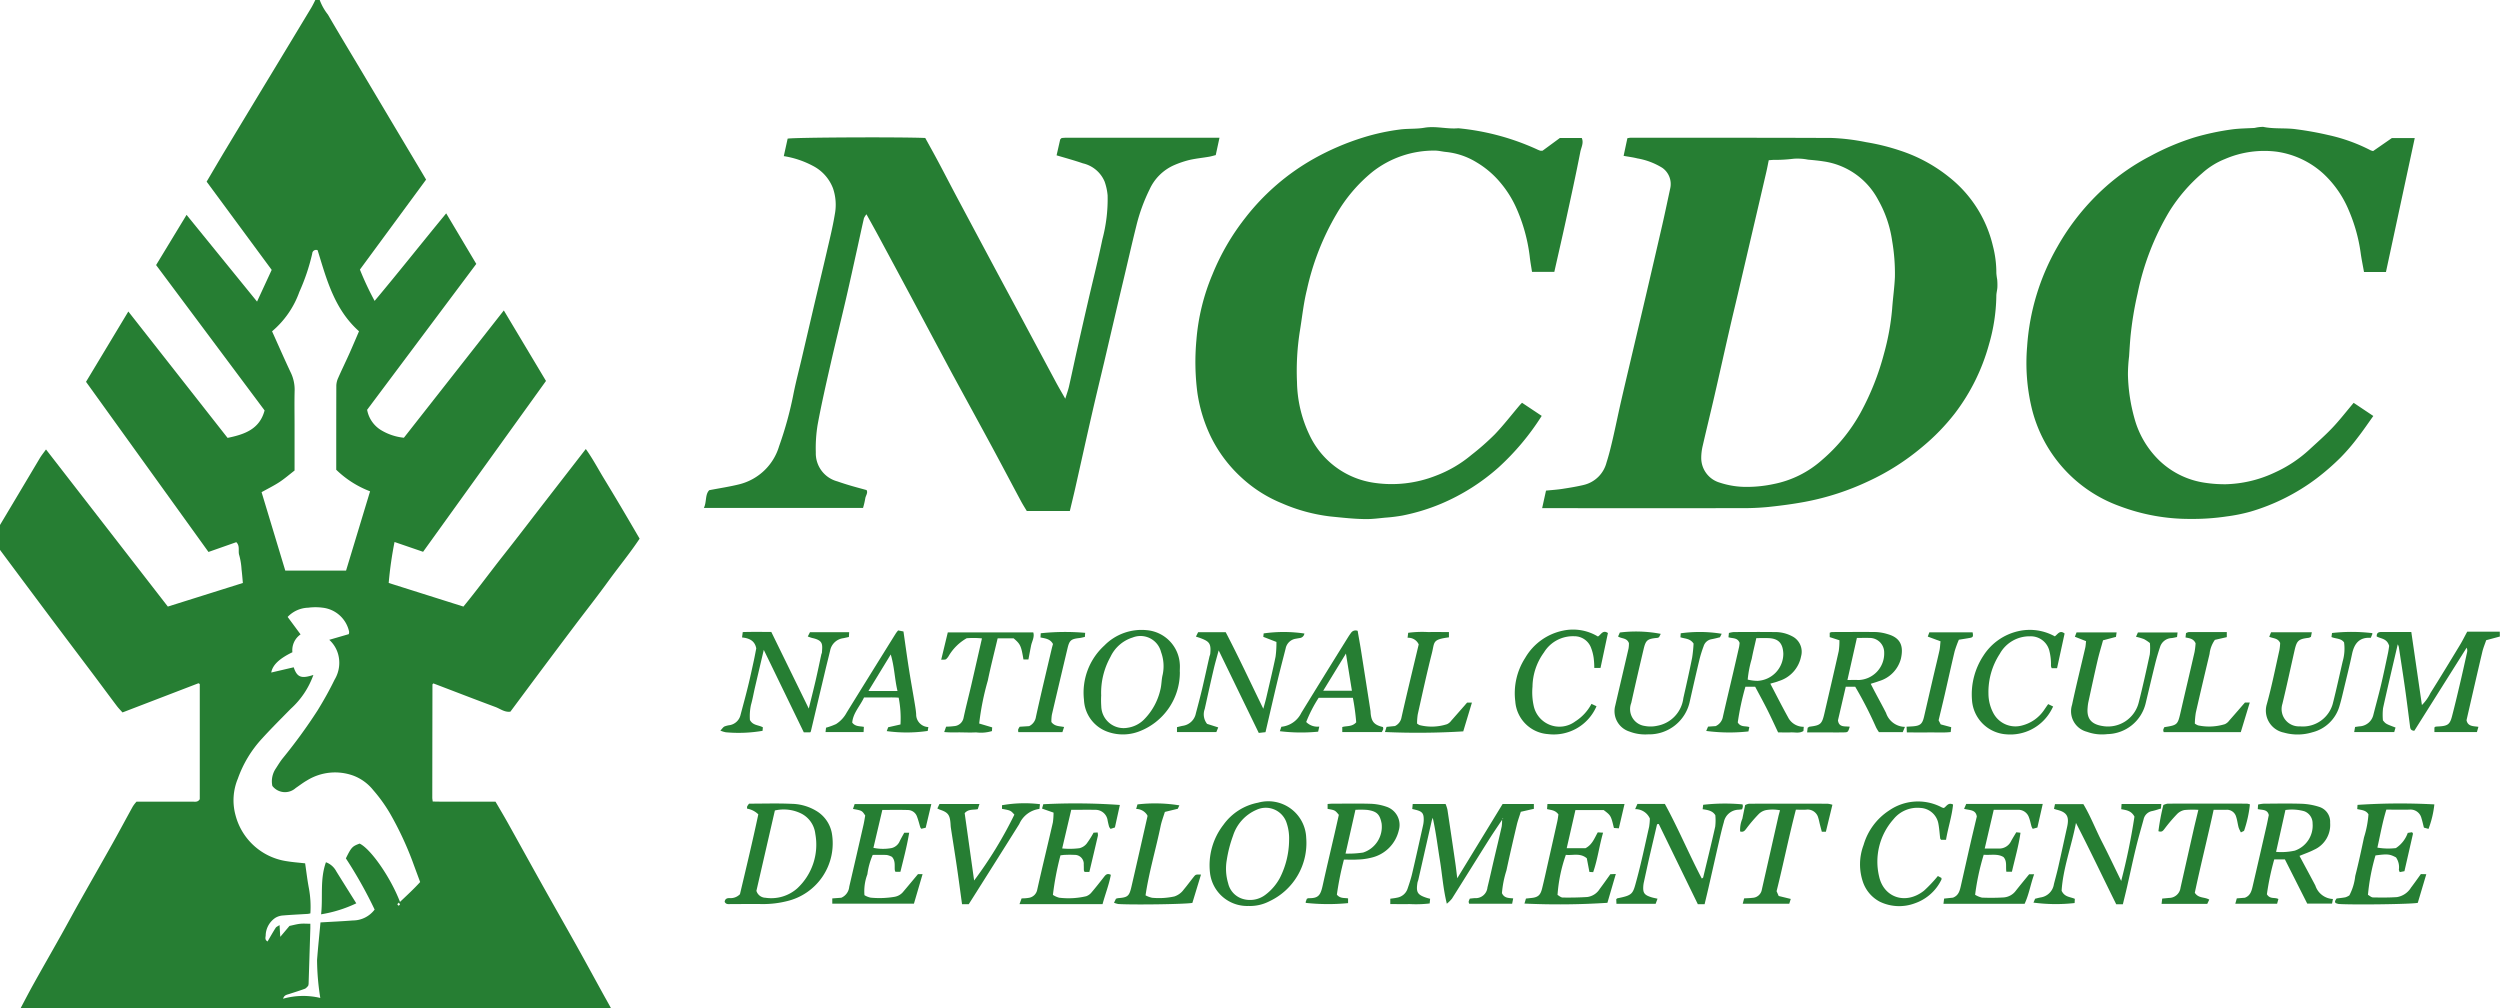 <svg xmlns="http://www.w3.org/2000/svg" xmlns:xlink="http://www.w3.org/1999/xlink" width="238" height="96" viewBox="0 0 238 96">
  <defs>
    <clipPath id="clip-path">
      <rect id="Rectangle_75" data-name="Rectangle 75" width="238" height="96" transform="translate(0.001 0)" fill="none"/>
    </clipPath>
  </defs>
  <g id="Group_43" data-name="Group 43" transform="translate(-0.001 0)" clip-path="url(#clip-path)">
    <path id="Path_32" data-name="Path 32" d="M31.149,0a5.136,5.136,0,0,0,.894,1.721c1.036,1.789,2.11,3.557,3.168,5.333l2.9,4.874q1.355,2.274,2.712,4.547c.18.3.359.606.563.95l-6.3,8.565a28.26,28.26,0,0,0,1.4,2.983c2.336-2.787,4.536-5.576,6.814-8.335l2.864,4.813L35.772,39.339a2.865,2.865,0,0,0,1.33,1.938A5.239,5.239,0,0,0,39.273,42l9.513-12.119L52.8,36.593,41.1,52.858l-2.719-.933a36.376,36.376,0,0,0-.555,3.9l7.114,2.248c1.324-1.611,2.556-3.3,3.851-4.938,1.316-1.664,2.6-3.353,3.9-5.031l3.9-5.031c.648.9,1.156,1.871,1.721,2.8s1.123,1.857,1.676,2.79c.566.954,1.122,1.913,1.726,2.944-.929,1.4-2.019,2.717-3.02,4.1s-2.072,2.74-3.107,4.111-2.065,2.743-3.093,4.118-2.049,2.753-3.083,4.142c-.547.076-.961-.272-1.418-.442-1.978-.734-3.946-1.5-5.914-2.248a.376.376,0,0,0-.056.051.13.13,0,0,0-.032.066q-.01,5.381-.016,10.761c0,.1.022.2.042.366.992.026,1.977.008,2.961.011s1.984,0,3.015,0c.387.666.786,1.332,1.165,2.01,1.107,1.982,2.2,3.971,3.309,5.952,1.071,1.915,2.162,3.818,3.232,5.734.848,1.519,1.677,3.048,2.516,4.572.255.464.519.923.77,1.39a1.947,1.947,0,0,1,.113.353H2.6c.474-.889.935-1.786,1.425-2.666.87-1.564,1.761-3.115,2.636-4.676.555-.989,1.091-1.989,1.647-2.978,1.087-1.932,2.189-3.857,3.273-5.791.64-1.143,1.254-2.3,1.889-3.447a3.491,3.491,0,0,1,.35-.452h.811c1.5,0,3,0,4.5,0,.244,0,.519.077.709-.237,0-3.62,0-7.278,0-10.935,0-.02-.028-.042-.047-.058a.481.481,0,0,0-.078-.041l-7.231,2.778c-.2-.222-.376-.4-.528-.6-.714-.947-1.417-1.9-2.128-2.85C8.4,62.8,6.965,60.907,5.544,59.007Q2.937,55.522.34,52.03A1.673,1.673,0,0,0,0,51.762v-.305c.092-.076.215-.133.272-.23q2.174-3.637,4.339-7.28c.161-.269.363-.515.59-.833L16.8,58.073l7.144-2.246c-.044-.459-.075-.883-.127-1.3a6.559,6.559,0,0,0-.216-1.333c-.14-.4.1-.881-.285-1.252l-2.647.932L9.011,36.676l4.028-6.694,9.448,12.032c1.639-.335,3.05-.835,3.524-2.614L15.683,25.561l2.9-4.779,6.71,8.256,1.394-3.018-6.193-8.4c.593-1,1.164-1.985,1.749-2.957q2.166-3.6,4.342-7.19,1.937-3.2,3.872-6.411c.2-.339.362-.7.541-1.058Zm-.49,64.574A7.908,7.908,0,0,1,28.5,67.807c-.923.942-1.861,1.871-2.746,2.846a11,11,0,0,0-2.288,3.8,5.353,5.353,0,0,0-.224,3.475,5.932,5.932,0,0,0,4.9,4.389c.565.093,1.139.134,1.729.2.116.784.207,1.581.357,2.367a9.742,9.742,0,0,1,.142,2.4c-.123.022-.194.043-.266.047-.806.05-1.614.086-2.418.155a1.629,1.629,0,0,0-.636.21,2.077,2.077,0,0,0-.936,1.715c-.023.17-.088.4.181.543.265-.453.506-.887.772-1.3.064-.1.207-.15.368-.26l.068,1.121.878-1.04c.348-.072.664-.163.986-.2s.645-.007,1-.007c0,.174,0,.3,0,.419q-.082,2.659-.167,5.319a1.058,1.058,0,0,1-.046.184c-.088.078-.184.221-.315.269-.493.183-1,.337-1.5.5-.22.071-.47.1-.565.446a7.035,7.035,0,0,1,3.54-.073,23.669,23.669,0,0,1-.308-3.61c.091-1.2.217-2.394.326-3.581,1.07-.063,2.079-.108,3.085-.186a2.6,2.6,0,0,0,2.07-1.037,41.4,41.4,0,0,0-2.738-4.875c.522-1.056.608-1.147,1.308-1.406,1.049.488,2.963,3.234,3.843,5.553.661-.625,1.306-1.216,1.92-1.893-.247-.67-.493-1.326-.732-1.984A31.2,31.2,0,0,0,37.97,77.8a14.665,14.665,0,0,0-1.631-2.27,4.418,4.418,0,0,0-1.878-1.362,5.091,5.091,0,0,0-4.426.463c-.371.212-.711.478-1.066.719a1.518,1.518,0,0,1-2.221-.205,2.182,2.182,0,0,1,.34-1.67c.205-.318.4-.642.636-.94a50.516,50.516,0,0,0,3.34-4.59c.579-.944,1.126-1.914,1.609-2.91A3.1,3.1,0,0,0,33,62.565a2.876,2.876,0,0,0-.834-1.327l1.858-.54a.643.643,0,0,0,.034-.234,2.915,2.915,0,0,0-2.519-2.284,5.217,5.217,0,0,0-1.37,0,2.81,2.81,0,0,0-1.963.879l1.23,1.662a1.832,1.832,0,0,0-.777,1.7c-1.268.614-1.891,1.227-2.015,1.932l2.138-.5c.319.954.719,1.11,1.873.728m3.111-9.93L36.053,47.1a9.439,9.439,0,0,1-3.221-2.052c0-2.679,0-5.349.008-8.019a1.887,1.887,0,0,1,.177-.723c.334-.761.7-1.507,1.041-2.266.326-.727.634-1.462.942-2.176-2.352-2.1-3.087-4.948-3.939-7.715a.367.367,0,0,0-.516.327,19.259,19.259,0,0,1-1.222,3.633,8.763,8.763,0,0,1-2.6,3.759c.577,1.28,1.142,2.57,1.739,3.844a3.768,3.768,0,0,1,.411,1.744c-.031,1.118-.009,2.238-.009,3.358v4.307c-.477.369-.936.768-1.44,1.1-.521.342-1.087.618-1.7.961l2.256,7.466Zm5.028,31.6c-.067.076-.137.12-.136.163s.067.094.105.14c.046-.037.12-.069.129-.113s-.049-.1-.1-.19" transform="translate(-0.821 -0.327)" fill="#267e33"/>
    <path id="Path_33" data-name="Path 33" d="M1487.078,396.458l-1.3.35c-.123.366-.281.736-.372,1.122-.508,2.155-1,4.314-1.5,6.491.119.623.671.557,1.131.635l-.141.495h-4.048v-.432c.037-.026.074-.073.118-.079.125-.018.253-.019.38-.028.762-.052.978-.2,1.17-.933.263-1,.5-2,.737-3.007.243-1.029.473-2.06.7-3.092a.719.719,0,0,0-.035-.461l-4.982,7.911c-.289-.015-.371-.151-.4-.349-.159-1.225-.311-2.451-.483-3.675-.187-1.322-.393-2.642-.595-3.963a1.425,1.425,0,0,0-.1-.246c-.479,2.063-.959,4.069-1.4,6.083a5.6,5.6,0,0,0-.011,1.159c.271.334.271.334,1.2.685l-.125.43h-3.812l.085-.485c.161-.023.283-.044.405-.058a1.424,1.424,0,0,0,1.345-1.133c.236-.926.493-1.847.713-2.777.238-1,.448-2.015.663-3.025.062-.292.1-.589.119-.727-.213-.724-.8-.672-1.189-.9-.006-.331.162-.421.428-.421.937,0,1.874,0,2.869,0l1.01,6.953a4.151,4.151,0,0,0,.811-1.141c.959-1.519,1.889-3.056,2.82-4.592.235-.387.435-.8.683-1.252h3.1Z" transform="translate(-1249.091 -335.861)" fill="#267e33"/>
    <path id="Path_34" data-name="Path 34" d="M974.654,89.762l.36-1.688a2.073,2.073,0,0,1,.279-.045c6.386,0,12.772-.007,19.158.02a20.081,20.081,0,0,1,3.285.4,20.623,20.623,0,0,1,3.282.815,14.717,14.717,0,0,1,4.687,2.562,11.777,11.777,0,0,1,4.1,6.476,10.212,10.212,0,0,1,.336,2.618,5.772,5.772,0,0,0,.078.593,5.808,5.808,0,0,1,.02.757c-.016.274-.1.546-.1.818a17.272,17.272,0,0,1-.7,4.614,19.177,19.177,0,0,1-3.221,6.531,20.15,20.15,0,0,1-3.116,3.217,22.667,22.667,0,0,1-5.157,3.285,24.923,24.923,0,0,1-6,1.949c-1.162.218-2.329.37-3.505.494a24.042,24.042,0,0,1-2.5.112q-9.083.013-18.166,0H966.9l.368-1.668c.511-.053,1.032-.085,1.546-.164.692-.106,1.385-.218,2.065-.382a2.94,2.94,0,0,0,2.151-2.134c.237-.737.419-1.495.595-2.25.278-1.2.519-2.4.794-3.6.392-1.708.8-3.412,1.2-5.118s.807-3.412,1.205-5.119q.769-3.293,1.527-6.588c.262-1.148.5-2.3.75-3.452a1.883,1.883,0,0,0-.759-1.921,6.641,6.641,0,0,0-2.381-.9c-.385-.1-.787-.148-1.313-.243m13.824.42c-.077.378-.144.744-.228,1.106q-.746,3.218-1.5,6.435-.606,2.6-1.212,5.193c-.251,1.073-.512,2.143-.757,3.217-.5,2.172-.98,4.346-1.48,6.518-.359,1.561-.743,3.115-1.1,4.677a4.986,4.986,0,0,0-.149,1.194,2.448,2.448,0,0,0,1.78,2.356,8.028,8.028,0,0,0,2.592.4,12.158,12.158,0,0,0,2.541-.276,9.739,9.739,0,0,0,4.608-2.307,16.235,16.235,0,0,0,3.629-4.447,24.949,24.949,0,0,0,2.248-5.652,23.326,23.326,0,0,0,.778-4.289c.07-1,.217-2,.261-3.005a18.34,18.34,0,0,0-.265-3.46,11.1,11.1,0,0,0-1.335-3.9,7,7,0,0,0-5.186-3.65c-.5-.08-1-.122-1.5-.17a5.128,5.128,0,0,0-1.348-.085,14.881,14.881,0,0,1-1.963.111c-.124.006-.247.019-.418.032" transform="translate(-820.087 -74.915)" fill="#267e33"/>
    <path id="Path_35" data-name="Path 35" d="M444.223,123.06c.284-.579.1-1.269.514-1.691,1.031-.2,1.978-.339,2.9-.572a5.29,5.29,0,0,0,3.752-3.624,34.424,34.424,0,0,0,1.386-5.072c.219-1.08.5-2.147.752-3.22q.608-2.6,1.213-5.195c.39-1.658.793-3.313,1.176-4.972.276-1.2.574-2.39.773-3.6a4.859,4.859,0,0,0-.169-2.478,4.014,4.014,0,0,0-1.93-2.151,8.81,8.81,0,0,0-2.757-.92L452.2,87.9c.662-.119,10.7-.168,13.1-.062.42.767.851,1.536,1.265,2.314.605,1.136,1.193,2.282,1.8,3.419q1.8,3.374,3.6,6.742c.738,1.379,1.482,2.754,2.221,4.133q1.787,3.337,3.573,6.674c.26.484.541.957.872,1.54.142-.465.272-.811.353-1.168.273-1.2.523-2.4.792-3.6q.527-2.346,1.069-4.689c.44-1.9.923-3.8,1.316-5.711a14.869,14.869,0,0,0,.5-4.187,5.316,5.316,0,0,0-.285-1.315,2.964,2.964,0,0,0-2.073-1.739c-.8-.277-1.623-.5-2.5-.761l.343-1.509a1.405,1.405,0,0,1,.1-.107.143.143,0,0,1,.067-.036c.151-.011.3-.025.453-.025h14.546l-.357,1.654c-.176.043-.407.116-.644.157-.617.106-1.245.166-1.854.305a9.17,9.17,0,0,0-1.422.477,4.6,4.6,0,0,0-2.38,2.331,16.707,16.707,0,0,0-1.259,3.462c-.389,1.555-.743,3.118-1.112,4.678-.242,1.023-.487,2.046-.727,3.069q-.609,2.6-1.214,5.193c-.4,1.681-.806,3.359-1.191,5.043-.531,2.32-1.042,4.644-1.566,6.966-.165.73-.344,1.456-.521,2.2h-4.1c-.17-.286-.371-.6-.547-.928-.93-1.735-1.845-3.477-2.78-5.209-1.2-2.219-2.413-4.43-3.618-6.646-.386-.709-.764-1.422-1.144-2.134q-1.391-2.6-2.781-5.209-1.626-3.035-3.26-6.067c-.358-.664-.728-1.323-1.131-2.054a1.534,1.534,0,0,0-.241.378c-.22.952-.422,1.909-.633,2.863-.358,1.614-.709,3.23-1.083,4.841-.487,2.1-1.008,4.188-1.485,6.288-.428,1.881-.857,3.764-1.207,5.66a13.761,13.761,0,0,0-.174,2.644,2.762,2.762,0,0,0,2.049,2.754c.449.157.9.3,1.36.434s.915.254,1.421.393c.164.266-.09.533-.125.817a7.962,7.962,0,0,1-.209.886Z" transform="translate(-377.215 -74.702)" fill="#267e33"/>
    <path id="Path_36" data-name="Path 36" d="M1300.016,107.448l1.872,1.252c-.5.693-.959,1.381-1.468,2.031a19.183,19.183,0,0,1-1.626,1.9,22.848,22.848,0,0,1-2.347,2.041,19.711,19.711,0,0,1-6.251,3.133,16.246,16.246,0,0,1-2.283.459,21.727,21.727,0,0,1-3.387.235,18.787,18.787,0,0,1-6.788-1.216,13.222,13.222,0,0,1-8.383-9.381,18.507,18.507,0,0,1-.427-5.8,22,22,0,0,1,2.883-9.513,22.412,22.412,0,0,1,4.6-5.713,20.852,20.852,0,0,1,4.231-2.912,23.608,23.608,0,0,1,4.235-1.791,24.256,24.256,0,0,1,3.526-.752c.733-.1,1.46-.1,2.191-.144a3.393,3.393,0,0,1,.814-.1c1.045.22,2.11.077,3.165.231a30.611,30.611,0,0,1,3.037.549,16.342,16.342,0,0,1,4.027,1.453,1.556,1.556,0,0,0,.23.069l1.782-1.235h2.181l-2.74,12.746H1301c-.106-.6-.239-1.229-.325-1.864a15.57,15.57,0,0,0-1.111-3.974,9.991,9.991,0,0,0-2.38-3.471,8.327,8.327,0,0,0-4.491-2.142,9.469,9.469,0,0,0-4.934.7,7.2,7.2,0,0,0-2.176,1.359,15.78,15.78,0,0,0-3.11,3.619,24.936,24.936,0,0,0-3.031,7.838,32.755,32.755,0,0,0-.679,4.161c-.052.6-.088,1.206-.127,1.809a14.583,14.583,0,0,0-.109,1.731,16.706,16.706,0,0,0,.723,4.521,8.8,8.8,0,0,0,2.294,3.69,7.912,7.912,0,0,0,4.428,2.106,12.239,12.239,0,0,0,1.886.124,11.587,11.587,0,0,0,4.655-1.119,12.4,12.4,0,0,0,3.274-2.166c.745-.688,1.511-1.357,2.208-2.092s1.314-1.536,2.019-2.37" transform="translate(-1075.946 -69.098)" fill="#267e33"/>
    <path id="Path_37" data-name="Path 37" d="M783.746,83.672l1.652-1.213h2.083c.209.468-.055.9-.137,1.321-.42,2.164-.894,4.318-1.363,6.472-.357,1.639-.735,3.274-1.113,4.954h-2.122c-.07-.456-.162-.942-.215-1.433a16.052,16.052,0,0,0-1.332-4.763,10.124,10.124,0,0,0-1.459-2.295,8.77,8.77,0,0,0-2.292-1.95,6.853,6.853,0,0,0-2.9-.977c-.349-.035-.7-.128-1.045-.129a9.473,9.473,0,0,0-5.961,2.034,14.658,14.658,0,0,0-3.419,4.022,24.532,24.532,0,0,0-2.811,7.2c-.314,1.262-.447,2.569-.657,3.856a24.311,24.311,0,0,0-.284,4.912,12.121,12.121,0,0,0,1.177,5.025,8.057,8.057,0,0,0,6.194,4.581,11.458,11.458,0,0,0,5.852-.68,11.66,11.66,0,0,0,3.382-1.978,24.109,24.109,0,0,0,2.222-1.955c.838-.875,1.581-1.841,2.366-2.767.065-.077.138-.148.229-.244l1.875,1.25a23.91,23.91,0,0,1-4.13,4.925,19.866,19.866,0,0,1-5.416,3.425,19,19,0,0,1-3.731,1.14,15.617,15.617,0,0,1-1.648.2c-.576.057-1.154.133-1.732.134-1.159,0-2.309-.137-3.463-.25a16.329,16.329,0,0,1-4.633-1.262,12.7,12.7,0,0,1-3.758-2.376,13.048,13.048,0,0,1-3.031-4.043,14.424,14.424,0,0,1-1.237-4.09,22.734,22.734,0,0,1-.095-5.013,20.1,20.1,0,0,1,1.53-6.261,22.213,22.213,0,0,1,3.1-5.35,21.779,21.779,0,0,1,6.569-5.673,24.46,24.46,0,0,1,4.706-2.017,20.429,20.429,0,0,1,3.526-.76c.758-.091,1.525-.032,2.263-.16,1.094-.189,2.16.147,3.239.048a23.346,23.346,0,0,1,7.455,1.991,2.661,2.661,0,0,0,.346.144.886.886,0,0,0,.216,0" transform="translate(-636.896 -69.322)" fill="#267e33"/>
    <path id="Path_38" data-name="Path 38" d="M882.873,504.854c-.429.647-.871,1.286-1.285,1.942-1.175,1.863-2.335,3.734-3.511,5.6a3.429,3.429,0,0,1-.486.479c-.354-1.444-.441-2.8-.66-4.14s-.375-2.677-.679-4.037a2.509,2.509,0,0,0-.1.29q-.638,2.8-1.272,5.6c-.022.1-.071.191-.086.29-.142.923,0,1.154.9,1.444.093.03.188.051.307.082-.014.146-.026.266-.043.446a11.069,11.069,0,0,1-1.9.059c-.6.014-1.2,0-1.849,0V512.4c.2-.031.425-.05.638-.1a1.278,1.278,0,0,0,1-.834c.162-.477.324-.956.439-1.446.357-1.519.693-3.043,1.033-4.566a2.705,2.705,0,0,0,.072-.524c.014-.658-.131-.837-.786-1-.094-.024-.189-.045-.306-.073.016-.17.03-.313.045-.478h3.127a3.213,3.213,0,0,1,.177.538q.386,2.543.753,5.088c.061.421.107.843.182,1.446l4.318-7.067h2.977v.457l-1.244.283c-.134.432-.283.83-.38,1.24-.341,1.445-.678,2.892-.988,4.345a9.608,9.608,0,0,0-.428,2.159c.223.484.632.458,1.071.5l-.1.51h-4.086a.521.521,0,0,1-.054-.2,1.433,1.433,0,0,1,.113-.289c.164-.017.312-.035.46-.047a1.124,1.124,0,0,0,1.216-1.015c.223-.9.422-1.815.634-2.722.241-1.029.494-2.056.724-3.088a3.882,3.882,0,0,0,.033-.678l.109-.035-.04-.071-.049.128" transform="translate(-739.852 -426.841)" fill="#267e33"/>
    <path id="Path_39" data-name="Path 39" d="M1405.142,508.12c.515.962,1.022,1.892,1.514,2.83a1.846,1.846,0,0,0,1.67,1.275l-.082.438h-2.364l-2.125-4.208h-1.014a24.359,24.359,0,0,0-.7,3.322c.307.5.74.259,1.094.451l-.124.45h-3.979l.142-.511.765-.061c.529-.193.642-.648.746-1.091.452-1.936.894-3.875,1.337-5.814.073-.319.13-.641.2-.963-.121-.566-.635-.471-1.05-.57.01-.152.019-.272.03-.433a3.508,3.508,0,0,1,.524-.083c1.22-.007,2.442-.033,3.661.009a6.153,6.153,0,0,1,1.628.293,1.481,1.481,0,0,1,1.045,1.508,2.588,2.588,0,0,1-1.532,2.576c-.421.22-.877.373-1.377.581m-2.235-.38a5.963,5.963,0,0,0,1.781-.117,2.524,2.524,0,0,0,1.694-2.591,1.218,1.218,0,0,0-.8-1.162,4.36,4.36,0,0,0-1.787-.115l-.889,3.985" transform="translate(-1186.231 -426.641)" fill="#267e33"/>
    <path id="Path_40" data-name="Path 40" d="M1138.122,401.126c.152.293.286.559.426.823.343.648.7,1.29,1.03,1.944a1.93,1.93,0,0,0,1.8,1.324l-.211.5H1138.9a3.7,3.7,0,0,1-.278-.463,36.934,36.934,0,0,0-1.98-3.858h-.9l-.742,3.2c.09.7.676.542,1.122.606-.165.519-.165.533-.587.54-.661.012-1.323,0-1.984,0h-1.488l.051-.435c.089-.056.129-.1.174-.107,1.05-.127,1.184-.242,1.417-1.246.46-1.986.926-3.972,1.371-5.962a6.551,6.551,0,0,0,.063-1.02l-.925-.3v-.413a.726.726,0,0,1,.209-.07c1.4,0,2.8-.019,4.2,0a4.462,4.462,0,0,1,1.108.2c1.326.372,1.511,1.247,1.259,2.349a3.028,3.028,0,0,1-2.09,2.125c-.233.091-.476.156-.771.251m-2.232-.356c.379,0,.706-.026,1.028,0a2.525,2.525,0,0,0,2.476-2.607,1.381,1.381,0,0,0-1.39-1.4c-.378-.015-.756,0-1.209,0l-.9,4" transform="translate(-960.025 -336.019)" fill="#267e33"/>
    <path id="Path_41" data-name="Path 41" d="M1075.264,401.1c.571,1.088,1.106,2.15,1.683,3.189a1.648,1.648,0,0,0,1.5.914c-.013.165-.022.284-.031.4-.4.252-.816.111-1.211.134-.378.022-.759,0-1.2,0-.345-.728-.676-1.458-1.036-2.173s-.754-1.431-1.148-2.174h-.928a25.287,25.287,0,0,0-.729,3.4c.279.473.728.309,1.1.44l-.084.415a16.691,16.691,0,0,1-4.02-.046l.176-.411.724-.05a1.194,1.194,0,0,0,.689-.891c.317-1.4.652-2.793.977-4.19q.283-1.213.558-2.428c.033-.146.042-.3.057-.406-.191-.532-.68-.413-1.063-.543l.044-.408a2.536,2.536,0,0,1,.453-.087c1.3-.007,2.594-.015,3.89,0a3.431,3.431,0,0,1,1.675.4,1.646,1.646,0,0,1,.852,1.91,3.058,3.058,0,0,1-2.13,2.356c-.231.1-.48.15-.8.247m-1.331-4.338c-.157.7-.319,1.334-.438,1.975a10.288,10.288,0,0,0-.383,1.975,4.074,4.074,0,0,0,.938.12,2.583,2.583,0,0,0,2.453-2.6c-.045-.974-.454-1.437-1.438-1.468-.355-.011-.711,0-1.132,0" transform="translate(-906.728 -336.013)" fill="#267e33"/>
    <path id="Path_42" data-name="Path 42" d="M457.193,512.468c.036-.3.236-.366.488-.356a1.235,1.235,0,0,0,.969-.373c.594-2.5,1.208-5.061,1.747-7.6a1.975,1.975,0,0,0-1.065-.542.586.586,0,0,1,.005-.216,1.535,1.535,0,0,1,.183-.261c1.352,0,2.7-.045,4.043.016a4.691,4.691,0,0,1,2.373.685,3.13,3.13,0,0,1,1.463,2.119,5.655,5.655,0,0,1-4.3,6.467,9.261,9.261,0,0,1-2.248.272c-1.018-.014-2.035,0-3.053,0-.221,0-.469.06-.6-.207m3.022-1.04a.922.922,0,0,0,.853.646,3.73,3.73,0,0,0,3.031-.894A5.678,5.678,0,0,0,465.824,506a2.474,2.474,0,0,0-1.324-1.931,3.769,3.769,0,0,0-2.526-.3l-1.758,7.651" transform="translate(-388.205 -426.612)" fill="#267e33"/>
    <path id="Path_43" data-name="Path 43" d="M1017,505.139c-.232,1-.468,1.994-.7,2.993-.19.834-.37,1.67-.552,2.505a2.4,2.4,0,0,0-.051.3c-.067.731.07.935.783,1.154.166.051.339.081.563.133l-.179.488h-3.73c-.007-.16-.014-.318-.02-.441.063-.053.081-.079.1-.083,1.505-.3,1.477-.415,1.838-1.744.455-1.674.809-3.376,1.193-5.069a5.287,5.287,0,0,0,.068-.786,1.5,1.5,0,0,0-1.4-.892l.216-.493h2.616c1.266,2.313,2.286,4.759,3.514,7.1.053-.038.121-.06.13-.1.39-1.613.787-3.224,1.148-4.843a5.2,5.2,0,0,0,.011-1.083c-.255-.428-.711-.5-1.207-.574l.047-.42a18.028,18.028,0,0,1,3.749-.04.992.992,0,0,1,.03.213,1.424,1.424,0,0,1-.073.256c-.114.013-.235.031-.357.039a1.464,1.464,0,0,0-1.383,1.2c-.182.628-.326,1.268-.473,1.905-.334,1.447-.657,2.9-.988,4.344-.117.51-.241,1.019-.366,1.543h-.647l-3.719-7.637-.166.03" transform="translate(-859.247 -426.667)" fill="#267e33"/>
    <path id="Path_44" data-name="Path 44" d="M741.024,396.613l.211-.419h2.622c1.215,2.323,2.335,4.741,3.581,7.291.124-.459.214-.755.284-1.056.3-1.3.615-2.6.883-3.9a9.694,9.694,0,0,0,.082-1.405l-1.25-.484.034-.328a13.511,13.511,0,0,1,3.879.01.5.5,0,0,1-.439.43c-.124.02-.249.042-.372.064a1.161,1.161,0,0,0-.976.94c-.256,1-.518,2-.758,3-.392,1.638-.767,3.279-1.158,4.958l-.641.072-3.817-7.859c-.173.646-.337,1.2-.467,1.756-.3,1.274-.579,2.552-.862,3.83a1.455,1.455,0,0,0,.225,1.41l1.061.337-.179.446h-3.747v-.47c.181-.042.371-.095.564-.13a1.48,1.48,0,0,0,1.233-1.182c.208-.778.412-1.557.6-2.34.242-1.029.464-2.062.7-3.093a2.1,2.1,0,0,0,.068-.216c.1-.994-.082-1.189-.888-1.5-.134-.052-.273-.093-.467-.158" transform="translate(-627.17 -336.011)" fill="#267e33"/>
    <path id="Path_45" data-name="Path 45" d="M462.84,396.634l.214-.416h3.732l-.026.453c-.2.043-.366.082-.535.116a1.461,1.461,0,0,0-1.248,1.162c-.149.637-.313,1.27-.464,1.906q-.689,2.9-1.374,5.8a.478.478,0,0,1-.059.094h-.613l-3.81-7.852c-.306,1.3-.58,2.462-.85,3.621-.125.539-.217,1.088-.369,1.619a5.086,5.086,0,0,0-.1,1.434c.285.542.823.465,1.232.7l-.03.334a13.474,13.474,0,0,1-3.5.138,2.743,2.743,0,0,1-.516-.159c.171-.179.259-.326.389-.393a2.078,2.078,0,0,1,.51-.128,1.288,1.288,0,0,0,1.028-1c.245-.924.5-1.846.724-2.774.192-.782.36-1.57.532-2.357.086-.393.157-.789.234-1.178-.138-.725-.663-.97-1.354-1.038l.068-.513c.915-.031,1.794-.011,2.716-.016l3.57,7.3c.227-.928.449-1.8.652-2.672.193-.833.365-1.672.547-2.508.011-.049.048-.094.051-.143.056-.788.139-1.17-.936-1.4a4.2,4.2,0,0,1-.413-.143" transform="translate(-385.944 -336.03)" fill="#267e33"/>
    <path id="Path_46" data-name="Path 46" d="M1281.565,510.761a59.74,59.74,0,0,0,1.262-6.122c-.309-.579-.786-.616-1.259-.708.011-.171.021-.314.033-.49h3.783l-.036.429c-.3.088-.56.182-.827.238a1.017,1.017,0,0,0-.824.794c-.245.9-.508,1.792-.727,2.7-.3,1.224-.557,2.457-.838,3.685-.128.561-.269,1.12-.408,1.694h-.634c-1.281-2.585-2.511-5.18-3.831-7.741-.425,2.219-1.238,4.333-1.366,6.459.293.623.823.567,1.257.768-.007.138-.014.281-.02.4a16.222,16.222,0,0,1-3.917-.041l.157-.369c.165-.039.354-.094.547-.127a1.5,1.5,0,0,0,1.243-1.264c.143-.561.3-1.12.426-1.685.284-1.253.552-2.51.832-3.764.222-1-.025-1.405-1.009-1.64-.071-.017-.139-.045-.242-.079l.095-.449h2.7c.68,1.128,1.165,2.406,1.785,3.614.608,1.184,1.175,2.388,1.818,3.7" transform="translate(-1079.626 -426.897)" fill="#267e33"/>
    <path id="Path_47" data-name="Path 47" d="M644.3,503.934l-1.1-.385.118-.415a59.873,59.873,0,0,1,7.29.069l-.471,2.142-.411.135a.869.869,0,0,1-.139-.2c-.056-.192-.1-.389-.141-.585a1.166,1.166,0,0,0-1.215-1.028c-.735-.018-1.47,0-2.252,0l-.862,3.675a7.21,7.21,0,0,0,1.647-.023,1.276,1.276,0,0,0,.677-.428,8.771,8.771,0,0,0,.664-1.048l.384-.022a1.034,1.034,0,0,1,.03.3c-.266,1.149-.539,2.3-.815,3.458h-.451a.507.507,0,0,1-.07-.148c-.01-.177,0-.356-.015-.533a.855.855,0,0,0-.872-.942,8.724,8.724,0,0,0-.915,0c-.123,0-.245.024-.427.043a27.55,27.55,0,0,0-.72,3.766,2.044,2.044,0,0,0,.6.268,7.369,7.369,0,0,0,2.566-.14,1.132,1.132,0,0,0,.488-.338c.411-.479.8-.977,1.19-1.475.164-.21.314-.41.67-.226-.172.942-.534,1.841-.787,2.788h-7.907l.2-.546a3.963,3.963,0,0,0,.674-.049.961.961,0,0,0,.813-.779c.477-2.136,1-4.262,1.488-6.395a6.459,6.459,0,0,0,.066-.932" transform="translate(-543.996 -426.571)" fill="#267e33"/>
    <path id="Path_48" data-name="Path 48" d="M531.6,506.175c-.211,1.277-.533,2.483-.837,3.722h-.473a.656.656,0,0,1-.062-.18c-.03-.424.072-.873-.27-1.244a1.742,1.742,0,0,0-.481-.175c-.43-.026-.864-.009-1.348-.009a6.7,6.7,0,0,0-.509,1.845,4.563,4.563,0,0,0-.279,1.988,1.84,1.84,0,0,0,.595.237,8.66,8.66,0,0,0,2.271-.08,1.357,1.357,0,0,0,.777-.426c.475-.558.942-1.123,1.45-1.731h.44l-.822,2.809h-7.774v-.5l.859-.064a1.258,1.258,0,0,0,.755-1.048q.686-2.942,1.357-5.887c.067-.294.11-.593.165-.892-.311-.472-.311-.472-1.165-.627l.158-.464h7.3l-.535,2.253-.418.1a.725.725,0,0,1-.1-.149c-.1-.336-.185-.68-.309-1.008a.931.931,0,0,0-.874-.629c-.808-.026-1.617-.008-2.428-.008l-.849,3.609a4.448,4.448,0,0,0,1.733.021,1.135,1.135,0,0,0,.78-.676c.134-.269.285-.53.421-.781Z" transform="translate(-445.044 -426.902)" fill="#267e33"/>
    <path id="Path_49" data-name="Path 49" d="M763.278,511.888a3.561,3.561,0,0,1-3.707-3.12,6.28,6.28,0,0,1,1.271-4.6,5.262,5.262,0,0,1,3.3-2.111,3.611,3.611,0,0,1,4.585,3.359,6.119,6.119,0,0,1-3.516,6.032,4.024,4.024,0,0,1-1.934.444m3.819-6.247a4.605,4.605,0,0,0-.278-1.784,2.089,2.089,0,0,0-2.834-1.12,4.006,4.006,0,0,0-2.225,2.466,11.907,11.907,0,0,0-.6,2.333,4.8,4.8,0,0,0,.135,2.185,2.02,2.02,0,0,0,1.463,1.513,2.413,2.413,0,0,0,2.093-.419,4.922,4.922,0,0,0,1.373-1.606,8.1,8.1,0,0,0,.874-3.568" transform="translate(-644.374 -425.642)" fill="#267e33"/>
    <path id="Path_50" data-name="Path 50" d="M1469.933,509.853l-.811,2.727c-.559.13-6.123.2-7.519.109a1.425,1.425,0,0,1-.326-.1c-.015-.089-.045-.147-.028-.184a1.886,1.886,0,0,1,.145-.238c.3-.04.579-.064.849-.118a1.663,1.663,0,0,0,.365-.178,5.156,5.156,0,0,0,.56-1.845c.313-1.219.576-2.451.836-3.682a9.64,9.64,0,0,0,.423-2.19c-.247-.41-.653-.4-1.069-.5.01-.139.021-.276.029-.4a60.914,60.914,0,0,1,7.313-.047,9.384,9.384,0,0,1-.556,2.333l-.438-.122c-.086-.333-.148-.628-.24-.913a1.067,1.067,0,0,0-1.149-.8c-.71.014-1.422,0-2.188,0-.366,1.176-.573,2.383-.853,3.617a6.118,6.118,0,0,0,1.759.046,2.852,2.852,0,0,0,1.132-1.447l.412-.065c.04.07.091.118.083.153-.264,1.176-.534,2.35-.811,3.558l-.445.087a.894.894,0,0,1-.085-.227,1.64,1.64,0,0,0-.271-1.172c-.6-.319-.8-.342-1.954-.19a19.568,19.568,0,0,0-.718,3.751c.175.1.323.245.476.248.76.015,1.523.022,2.28-.03a1.927,1.927,0,0,0,1.345-.909c.324-.42.626-.856.936-1.283Z" transform="translate(-1238.948 -426.629)" fill="#267e33"/>
    <path id="Path_51" data-name="Path 51" d="M1220.928,508.233a22.661,22.661,0,0,0-.818,3.816,2.2,2.2,0,0,0,.655.271c.684.026,1.372.025,2.056-.018a1.577,1.577,0,0,0,1.162-.637c.407-.517.827-1.023,1.272-1.571h.475c-.343.952-.493,1.93-.91,2.817h-7.725l.063-.5.841-.088c.528-.2.643-.645.746-1.095.314-1.375.62-2.752.935-4.126.191-.834.393-1.666.59-2.5-.1-.69-.717-.588-1.21-.734l.2-.465h7.287l-.509,2.245-.442.123a1.272,1.272,0,0,1-.114-.214c-.085-.289-.138-.59-.247-.87a1.064,1.064,0,0,0-1.053-.729c-.76,0-1.52,0-2.3,0l-.859,3.69c.5,0,.924,0,1.348,0a1.242,1.242,0,0,0,1.165-.714c.157-.285.33-.561.493-.836l.4.045c-.18,1.27-.532,2.469-.817,3.714h-.528c-.08-.485.09-1-.275-1.4-.561-.34-1.183-.167-1.889-.219" transform="translate(-1032.077 -426.866)" fill="#267e33"/>
    <path id="Path_52" data-name="Path 52" d="M690.124,398.879a6.006,6.006,0,0,1-3.9,5.685,4.319,4.319,0,0,1-2.967.028,3.381,3.381,0,0,1-2.261-3.058,6.067,6.067,0,0,1,1.931-5.147A4.962,4.962,0,0,1,687,394.918a3.446,3.446,0,0,1,3.118,3.2c.025.252,0,.508,0,.762m-7.482,2.214a8.4,8.4,0,0,0,.007,1.067,2.129,2.129,0,0,0,2.492,2.047,2.768,2.768,0,0,0,1.545-.754,5.879,5.879,0,0,0,1.592-2.884c.118-.461.1-.96.217-1.42a3.889,3.889,0,0,0-.157-2.158,2.016,2.016,0,0,0-2.7-1.379,3.477,3.477,0,0,0-2.113,1.845,7.013,7.013,0,0,0-.886,3.636" transform="translate(-577.801 -334.923)" fill="#267e33"/>
    <path id="Path_53" data-name="Path 53" d="M955.859,512.9l.14-.478c.175-.019.323-.038.472-.052.654-.061.9-.246,1.061-.886.225-.9.421-1.815.626-2.723q.417-1.842.827-3.685c.053-.238.079-.483.107-.661-.3-.427-.706-.413-1.083-.513l.038-.481h7.338l-.542,2.315-.468-.037c-.286-1.181-.286-1.181-.977-1.706h-2.687l-.83,3.633h1.787c.652-.337.858-.966,1.17-1.507l.506.029c-.37,1.274-.519,2.549-.943,3.757l-.359-.019c-.086-.453-.169-.891-.248-1.3-.636-.538-1.344-.252-1.995-.326a14.481,14.481,0,0,0-.792,3.816c.144.077.317.245.492.248.783.011,1.568,0,2.35-.052a1.642,1.642,0,0,0,1.174-.767c.335-.444.654-.9,1.012-1.4l.521-.024-.8,2.745a71.187,71.187,0,0,1-7.9.072" transform="translate(-810.729 -426.878)" fill="#267e33"/>
    <path id="Path_54" data-name="Path 54" d="M1298.228,397.263l-1.07-.422.159-.414h3.815c-.026.175-.046.31-.063.427l-1.231.327c-.182.665-.375,1.288-.521,1.921-.307,1.324-.591,2.654-.88,3.982a4.452,4.452,0,0,0-.066.525c-.1,1.077.4,1.583,1.464,1.739a3.016,3.016,0,0,0,3.406-2.265c.386-1.512.721-3.037,1.05-4.562a5.594,5.594,0,0,0,.01-1.079,3.829,3.829,0,0,0-.555-.372,5.319,5.319,0,0,0-.769-.226l.183-.411h3.775l-.05.435c-.186.038-.354.084-.524.1a1.2,1.2,0,0,0-1.085.824c-.184.548-.346,1.1-.485,1.666-.31,1.245-.6,2.5-.9,3.743a3.819,3.819,0,0,1-3.634,2.909,4.2,4.2,0,0,1-1.944-.218,2.018,2.018,0,0,1-1.424-2.568c.387-1.821.839-3.628,1.259-5.442.039-.167.043-.342.076-.624" transform="translate(-1099.629 -336.223)" fill="#267e33"/>
    <path id="Path_55" data-name="Path 55" d="M1419.5,397.248c-.214-.507-.667-.44-1.047-.614l.171-.428h3.882l-.082.432a.868.868,0,0,1-.193.093c-1,.118-1.153.255-1.369,1.207-.384,1.695-.748,3.394-1.156,5.083a1.648,1.648,0,0,0,1.673,2.142,2.956,2.956,0,0,0,3.157-2.29c.327-1.294.608-2.6.91-3.9a4.405,4.405,0,0,0,.131-1.8c-.29-.409-.776-.331-1.2-.513.017-.13.036-.265.052-.384a16.687,16.687,0,0,1,3.814.01c.013.022.041.05.035.065-.043.115-.092.226-.158.385-1.1-.077-1.578.559-1.785,1.544-.223,1.059-.486,2.11-.739,3.162-.147.612-.284,1.228-.468,1.829a3.592,3.592,0,0,1-2.575,2.458,4.787,4.787,0,0,1-2.7.03,2.136,2.136,0,0,1-1.632-2.707c.472-1.7.815-3.429,1.2-5.149a4.844,4.844,0,0,0,.07-.663" transform="translate(-1202.42 -336.014)" fill="#267e33"/>
    <path id="Path_56" data-name="Path 56" d="M1013.4,397.1c-.2-.525-.683-.408-1.036-.636l.169-.381a12.5,12.5,0,0,1,3.893.129l-.16.315a.536.536,0,0,1-.146.065c-.978.093-1.121.2-1.335,1.12-.4,1.69-.791,3.38-1.166,5.075a1.616,1.616,0,0,0,1.276,2.192,2.972,2.972,0,0,0,1.208-.019,3.053,3.053,0,0,0,2.476-2.638c.291-1.276.578-2.553.835-3.836a12.608,12.608,0,0,0,.137-1.347c-.33-.5-.8-.452-1.251-.6l.028-.381a13.085,13.085,0,0,1,3.9.046l-.166.334c-.262.061-.526.135-.8.184a.953.953,0,0,0-.756.671,11.54,11.54,0,0,0-.385,1.222c-.317,1.321-.617,2.646-.917,3.971a3.952,3.952,0,0,1-3.977,3.193,4.184,4.184,0,0,1-1.784-.268,2.033,2.033,0,0,1-1.349-2.465c.42-1.813.849-3.624,1.266-5.438a2.76,2.76,0,0,0,.037-.507" transform="translate(-858.322 -335.869)" fill="#267e33"/>
    <path id="Path_57" data-name="Path 57" d="M823.048,508.485a28.352,28.352,0,0,0-.671,3.337c.308.381.7.294,1.066.356v.45a19.7,19.7,0,0,1-4.007-.02c-.013-.021-.042-.048-.037-.064.038-.116.082-.23.118-.327a.588.588,0,0,1,.164-.059c.927.017,1.135-.261,1.341-1.194.363-1.648.755-3.29,1.133-4.934.141-.612.277-1.224.408-1.806-.366-.443-.366-.443-1.069-.567v-.467c.169-.011.314-.029.46-.029,1.221,0,2.444-.028,3.664.011a5.091,5.091,0,0,1,1.474.279,1.824,1.824,0,0,1,1.178,2.253,3.477,3.477,0,0,1-2.6,2.594,5.888,5.888,0,0,1-1.347.181c-.4.029-.81.006-1.274.006m.15-.57a9.8,9.8,0,0,0,1.671-.1,2.58,2.58,0,0,0,1.766-2.771c-.171-.862-.441-1.154-1.352-1.288a8,8,0,0,0-1.141-.009l-.943,4.17" transform="translate(-695.105 -426.651)" fill="#267e33"/>
    <path id="Path_58" data-name="Path 58" d="M805.859,403.962a1.5,1.5,0,0,0,1.243.432l-.108.486a16.666,16.666,0,0,1-3.646-.044l.143-.423a2.372,2.372,0,0,0,1.9-1.324q2.2-3.586,4.424-7.158a6.009,6.009,0,0,1,.341-.5.521.521,0,0,1,.6-.149c.1.607.217,1.221.315,1.838q.454,2.873.9,5.746c.016.1.013.2.024.3.087.785.352,1.077,1.168,1.273a.532.532,0,0,1,.026.2,1.538,1.538,0,0,1-.141.28H809.29v-.479c.412-.133.921,0,1.328-.449a21.738,21.738,0,0,0-.317-2.335h-3.258a12.81,12.81,0,0,0-1.185,2.3m3.781-6.512-2.164,3.539h2.733l-.569-3.539" transform="translate(-681.505 -335.225)" fill="#267e33"/>
    <path id="Path_59" data-name="Path 59" d="M529.9,404.376l-.063.372a13.906,13.906,0,0,1-3.9.016l.138-.367,1.171-.266a10.233,10.233,0,0,0-.172-2.551c-.546-.039-1.1-.013-1.649-.018-.532,0-1.064,0-1.65,0-.372.813-1.047,1.478-1.123,2.392.3.393.717.328,1.109.405-.01.173-.018.316-.028.494h-3.623l.049-.414a6.427,6.427,0,0,0,.953-.346,2.921,2.921,0,0,0,1.015-1.1q2.335-3.78,4.686-7.55a3.193,3.193,0,0,1,.21-.265l.507.1c.174,1.2.333,2.378.516,3.547.176,1.12.379,2.235.565,3.354.054.324.106.65.128.976a1.2,1.2,0,0,0,1.161,1.223m-2.938-3.431c-.276-1.159-.287-2.291-.643-3.481l-2.125,3.481Z" transform="translate(-441.519 -335.162)" fill="#267e33"/>
    <path id="Path_60" data-name="Path 60" d="M1095.489,503.786c-.669,2.568-1.184,5.154-1.835,7.757l.2.454,1.149.281-.143.457h-4.43l.134-.511c.294-.018.547-.02.8-.052a.939.939,0,0,0,.89-.8q.786-3.458,1.564-6.918c.044-.192.1-.382.163-.618a3.782,3.782,0,0,0-1.315-.019,1.386,1.386,0,0,0-.715.383,14.052,14.052,0,0,0-1.18,1.385c-.152.2-.269.358-.586.27a2.691,2.691,0,0,1,.21-1.212c.085-.417.17-.833.266-1.3a1.194,1.194,0,0,1,.378-.13q3.735-.012,7.47,0a2.276,2.276,0,0,1,.459.1l-.621,2.566h-.387c-.055-.211-.118-.444-.178-.678-.055-.218-.093-.443-.164-.656a1.041,1.041,0,0,0-1.162-.765c-.3.018-.605,0-.967,0" transform="translate(-924.522 -426.699)" fill="#267e33"/>
    <path id="Path_61" data-name="Path 61" d="M1359.808,503.279a11.3,11.3,0,0,1-.545,2.482c-.018.066-.16.1-.311.187a3.018,3.018,0,0,1-.218-.467c-.091-.339-.128-.693-.237-1.025a.907.907,0,0,0-.916-.665c-.4,0-.807,0-1.225,0-.583,2.69-1.248,5.316-1.793,7.9.347.551.928.382,1.376.655l-.19.4H1351.4l.059-.5c.247-.024.445-.04.643-.062a1.105,1.105,0,0,0,1.1-.968q.623-2.759,1.246-5.519c.139-.61.29-1.217.453-1.9a9.011,9.011,0,0,0-1.31.017,1.36,1.36,0,0,0-.715.383,15.564,15.564,0,0,0-1.178,1.383c-.15.194-.256.377-.6.25a21.306,21.306,0,0,1,.471-2.493,1.518,1.518,0,0,1,.416-.129q3.773-.011,7.546,0a1.509,1.509,0,0,1,.279.067" transform="translate(-1145.616 -426.701)" fill="#267e33"/>
    <path id="Path_62" data-name="Path 62" d="M592.871,396.418H601c.141.448-.128.85-.212,1.275s-.161.838-.25,1.306h-.473c-.214-1.3-.288-1.465-.935-2.015h-1.521c-.313,1.33-.659,2.667-.936,4.018a25.209,25.209,0,0,0-.821,4.092l1.236.367c-.006.1-.013.224-.021.353a3.612,3.612,0,0,1-1.514.123c-.482.026-.966.01-1.45,0-.5-.006-1,.027-1.582-.033l.183-.511a6.284,6.284,0,0,0,.759-.051.973.973,0,0,0,.9-.784c.22-1.034.489-2.057.728-3.087.341-1.471.674-2.945,1.024-4.481a8.28,8.28,0,0,0-1.455-.014,4.663,4.663,0,0,0-1.684,1.642,1.307,1.307,0,0,1-.276.352c-.1.064-.26.034-.466.052l.63-2.607" transform="translate(-502.632 -336.215)" fill="#267e33"/>
    <path id="Path_63" data-name="Path 63" d="M1172.436,508.936l.341.186c0,.058.018.117,0,.154a4.4,4.4,0,0,1-2.544,2.263,4.243,4.243,0,0,1-3.315-.151,3.342,3.342,0,0,1-1.6-1.841,5.2,5.2,0,0,1,.047-3.566,5.85,5.85,0,0,1,2.441-3.289,4.833,4.833,0,0,1,4.834-.374c.069.031.133.073.2.1a1.257,1.257,0,0,0,.163.044c.252-.132.393-.565.88-.331-.111,1.125-.481,2.217-.67,3.358h-.472c-.034-.052-.079-.09-.084-.133-.056-.45-.082-.905-.163-1.351a1.823,1.823,0,0,0-1.714-1.549,2.922,2.922,0,0,0-2.564,1.071,6.082,6.082,0,0,0-1.374,5.451c.443,2.019,2.526,2.728,4.265,1.364a13.008,13.008,0,0,0,1.334-1.41" transform="translate(-987.95 -425.541)" fill="#267e33"/>
    <path id="Path_64" data-name="Path 64" d="M957.135,401.79l.476.224a4.434,4.434,0,0,1-4.619,2.653,3.359,3.359,0,0,1-3.112-3.112,6.191,6.191,0,0,1,.938-4.136,5.425,5.425,0,0,1,3.595-2.6,4.572,4.572,0,0,1,3.333.557c.285-.149.457-.676.952-.331l-.706,3.323H957.4a7.728,7.728,0,0,0-.055-.927,4.272,4.272,0,0,0-.291-1.084,1.691,1.691,0,0,0-1.568-1.007,3.23,3.23,0,0,0-2.878,1.544,5.647,5.647,0,0,0-1.09,3.255,5.992,5.992,0,0,0,.127,1.886,2.507,2.507,0,0,0,3.938,1.427,4.42,4.42,0,0,0,1.55-1.675" transform="translate(-805.623 -334.78)" fill="#267e33"/>
    <path id="Path_65" data-name="Path 65" d="M1242.7,395.466c.287-.209.48-.636.931-.27l-.718,3.3h-.51a.917.917,0,0,1-.07-.213,5.18,5.18,0,0,0-.168-1.5,1.819,1.819,0,0,0-1.819-1.322,3.223,3.223,0,0,0-2.887,1.672,6.633,6.633,0,0,0-1.077,3.806,3.954,3.954,0,0,0,.495,1.884,2.373,2.373,0,0,0,2.726,1.121,3.61,3.61,0,0,0,2.064-1.449c.126-.188.256-.374.4-.58l.475.231c-.1.189-.181.364-.285.523a4.433,4.433,0,0,1-4.179,2.123,3.5,3.5,0,0,1-3.265-3.293,6.679,6.679,0,0,1,1.077-4.178,5.346,5.346,0,0,1,3.392-2.363,4.906,4.906,0,0,1,3.421.509" transform="translate(-1047.08 -334.884)" fill="#267e33"/>
    <path id="Path_66" data-name="Path 66" d="M589.811,503.522l.2-.417h3.807l-.159.49c-.432.092-.876-.037-1.248.379l.9,6.413a39.085,39.085,0,0,0,3.831-6.27c-.355-.4-.355-.4-1.178-.553v-.343a12.272,12.272,0,0,1,3.614-.1l-.049.45a2.439,2.439,0,0,0-1.919,1.438c-1.461,2.338-2.938,4.667-4.409,7-.134.213-.271.424-.4.632h-.641c-.168-1.221-.324-2.417-.5-3.61-.178-1.22-.376-2.437-.562-3.656-.023-.15-.025-.3-.038-.455-.068-.8-.247-1.026-1.037-1.287a2.376,2.376,0,0,1-.219-.11" transform="translate(-500.573 -426.563)" fill="#267e33"/>
    <path id="Path_67" data-name="Path 67" d="M1361.491,405.763h-7.33a.6.6,0,0,1-.049-.219,1.224,1.224,0,0,1,.107-.256c1.26-.2,1.269-.218,1.559-1.482.433-1.889.883-3.775,1.314-5.664a7.041,7.041,0,0,0,.1-.841c-.2-.442-.573-.476-.958-.553l.045-.411a.918.918,0,0,1,.252-.1c1.193,0,2.386,0,3.632,0v.48l-1.134.26a2.837,2.837,0,0,0-.507,1.339c-.444,1.861-.885,3.723-1.308,5.589a7.528,7.528,0,0,0-.094,1.042,1.412,1.412,0,0,0,.309.172,5.1,5.1,0,0,0,2.548-.116,1.031,1.031,0,0,0,.409-.333c.5-.566,1-1.143,1.506-1.729h.458l-.856,2.822" transform="translate(-1148.171 -336.062)" fill="#267e33"/>
    <path id="Path_68" data-name="Path 68" d="M868.9,405.671l.149-.484.8-.079a1.128,1.128,0,0,0,.628-.845c.526-2.329,1.092-4.65,1.633-6.927a1.081,1.081,0,0,0-1.058-.63c.022-.187.038-.323.057-.475a10.222,10.222,0,0,1,1.928-.068c.633-.016,1.266,0,1.951,0v.5c-1.606.215-1.349.429-1.626,1.52-.488,1.926-.909,3.87-1.343,5.81a5.7,5.7,0,0,0-.065.878,1.156,1.156,0,0,0,.235.148,4.741,4.741,0,0,0,2.613-.086,1.031,1.031,0,0,0,.406-.335c.5-.565,1-1.138,1.51-1.722h.458l-.826,2.74a70.727,70.727,0,0,1-7.453.062" transform="translate(-737.048 -335.989)" fill="#267e33"/>
    <path id="Path_69" data-name="Path 69" d="M703.024,511.846a2.357,2.357,0,0,0,.612.225,6.909,6.909,0,0,0,2.114-.124,1.789,1.789,0,0,0,.9-.661c.326-.387.623-.8.94-1.193.2-.25.207-.245.7-.23l-.819,2.694c-.559.127-5.7.2-7.061.108a2.06,2.06,0,0,1-.4-.12l.184-.38a.981.981,0,0,1,.2-.057c.918-.072,1.066-.183,1.274-1.085.516-2.23,1.019-4.463,1.526-6.7a.386.386,0,0,0-.007-.093,1.245,1.245,0,0,0-1.069-.615l.125-.432a14.488,14.488,0,0,1,3.99.09l-.151.325-1.231.3c-.137.451-.311.894-.405,1.354-.45,2.188-1.1,4.334-1.434,6.588" transform="translate(-593.955 -426.603)" fill="#267e33"/>
    <path id="Path_70" data-name="Path 70" d="M1197.356,397.231l-1.217-.451.15-.406h4.117c.078.388.042.477-.241.529-.343.063-.688.113-1.066.175a10.267,10.267,0,0,0-.4,1.095c-.328,1.371-.628,2.748-.944,4.121-.186.809-.384,1.614-.585,2.456l.2.387,1,.268c-.013.127-.026.263-.047.463-.7.077-1.387.026-2.065.035s-1.37,0-2.112,0c-.009-.179-.016-.337-.025-.544.217-.012.39-.021.561-.032.73-.05.937-.219,1.1-.909.308-1.323.611-2.647.919-3.97.183-.784.377-1.565.551-2.351.054-.244.06-.5.1-.867" transform="translate(-1012.614 -336.177)" fill="#267e33"/>
    <path id="Path_71" data-name="Path 71" d="M643.463,397.306c-.272-.494-.722-.522-1.187-.62l.024-.4a22.04,22.04,0,0,1,4.229-.04l-.026.39c-.187.038-.354.087-.524.106-.792.087-.948.213-1.128.974q-.751,3.159-1.49,6.321a3.987,3.987,0,0,0-.047.7c.321.43.759.38,1.209.472l-.16.488H640.17a.748.748,0,0,1-.02-.247,1.424,1.424,0,0,1,.147-.265l.9-.057a1.169,1.169,0,0,0,.648-.892c.474-2.163.993-4.317,1.5-6.474.034-.146.077-.29.121-.452" transform="translate(-543.221 -336)" fill="#267e33"/>
    <path id="Path_72" data-name="Path 72" d="M206.043,539.742a1.81,1.81,0,0,1,.984.861c.62,1,1.245,1.993,1.906,3.048a12.387,12.387,0,0,1-3.351,1.046c.188-1.654-.127-3.3.461-4.956" transform="translate(-175.013 -457.655)" fill="#267e33"/>
  </g>
</svg>

